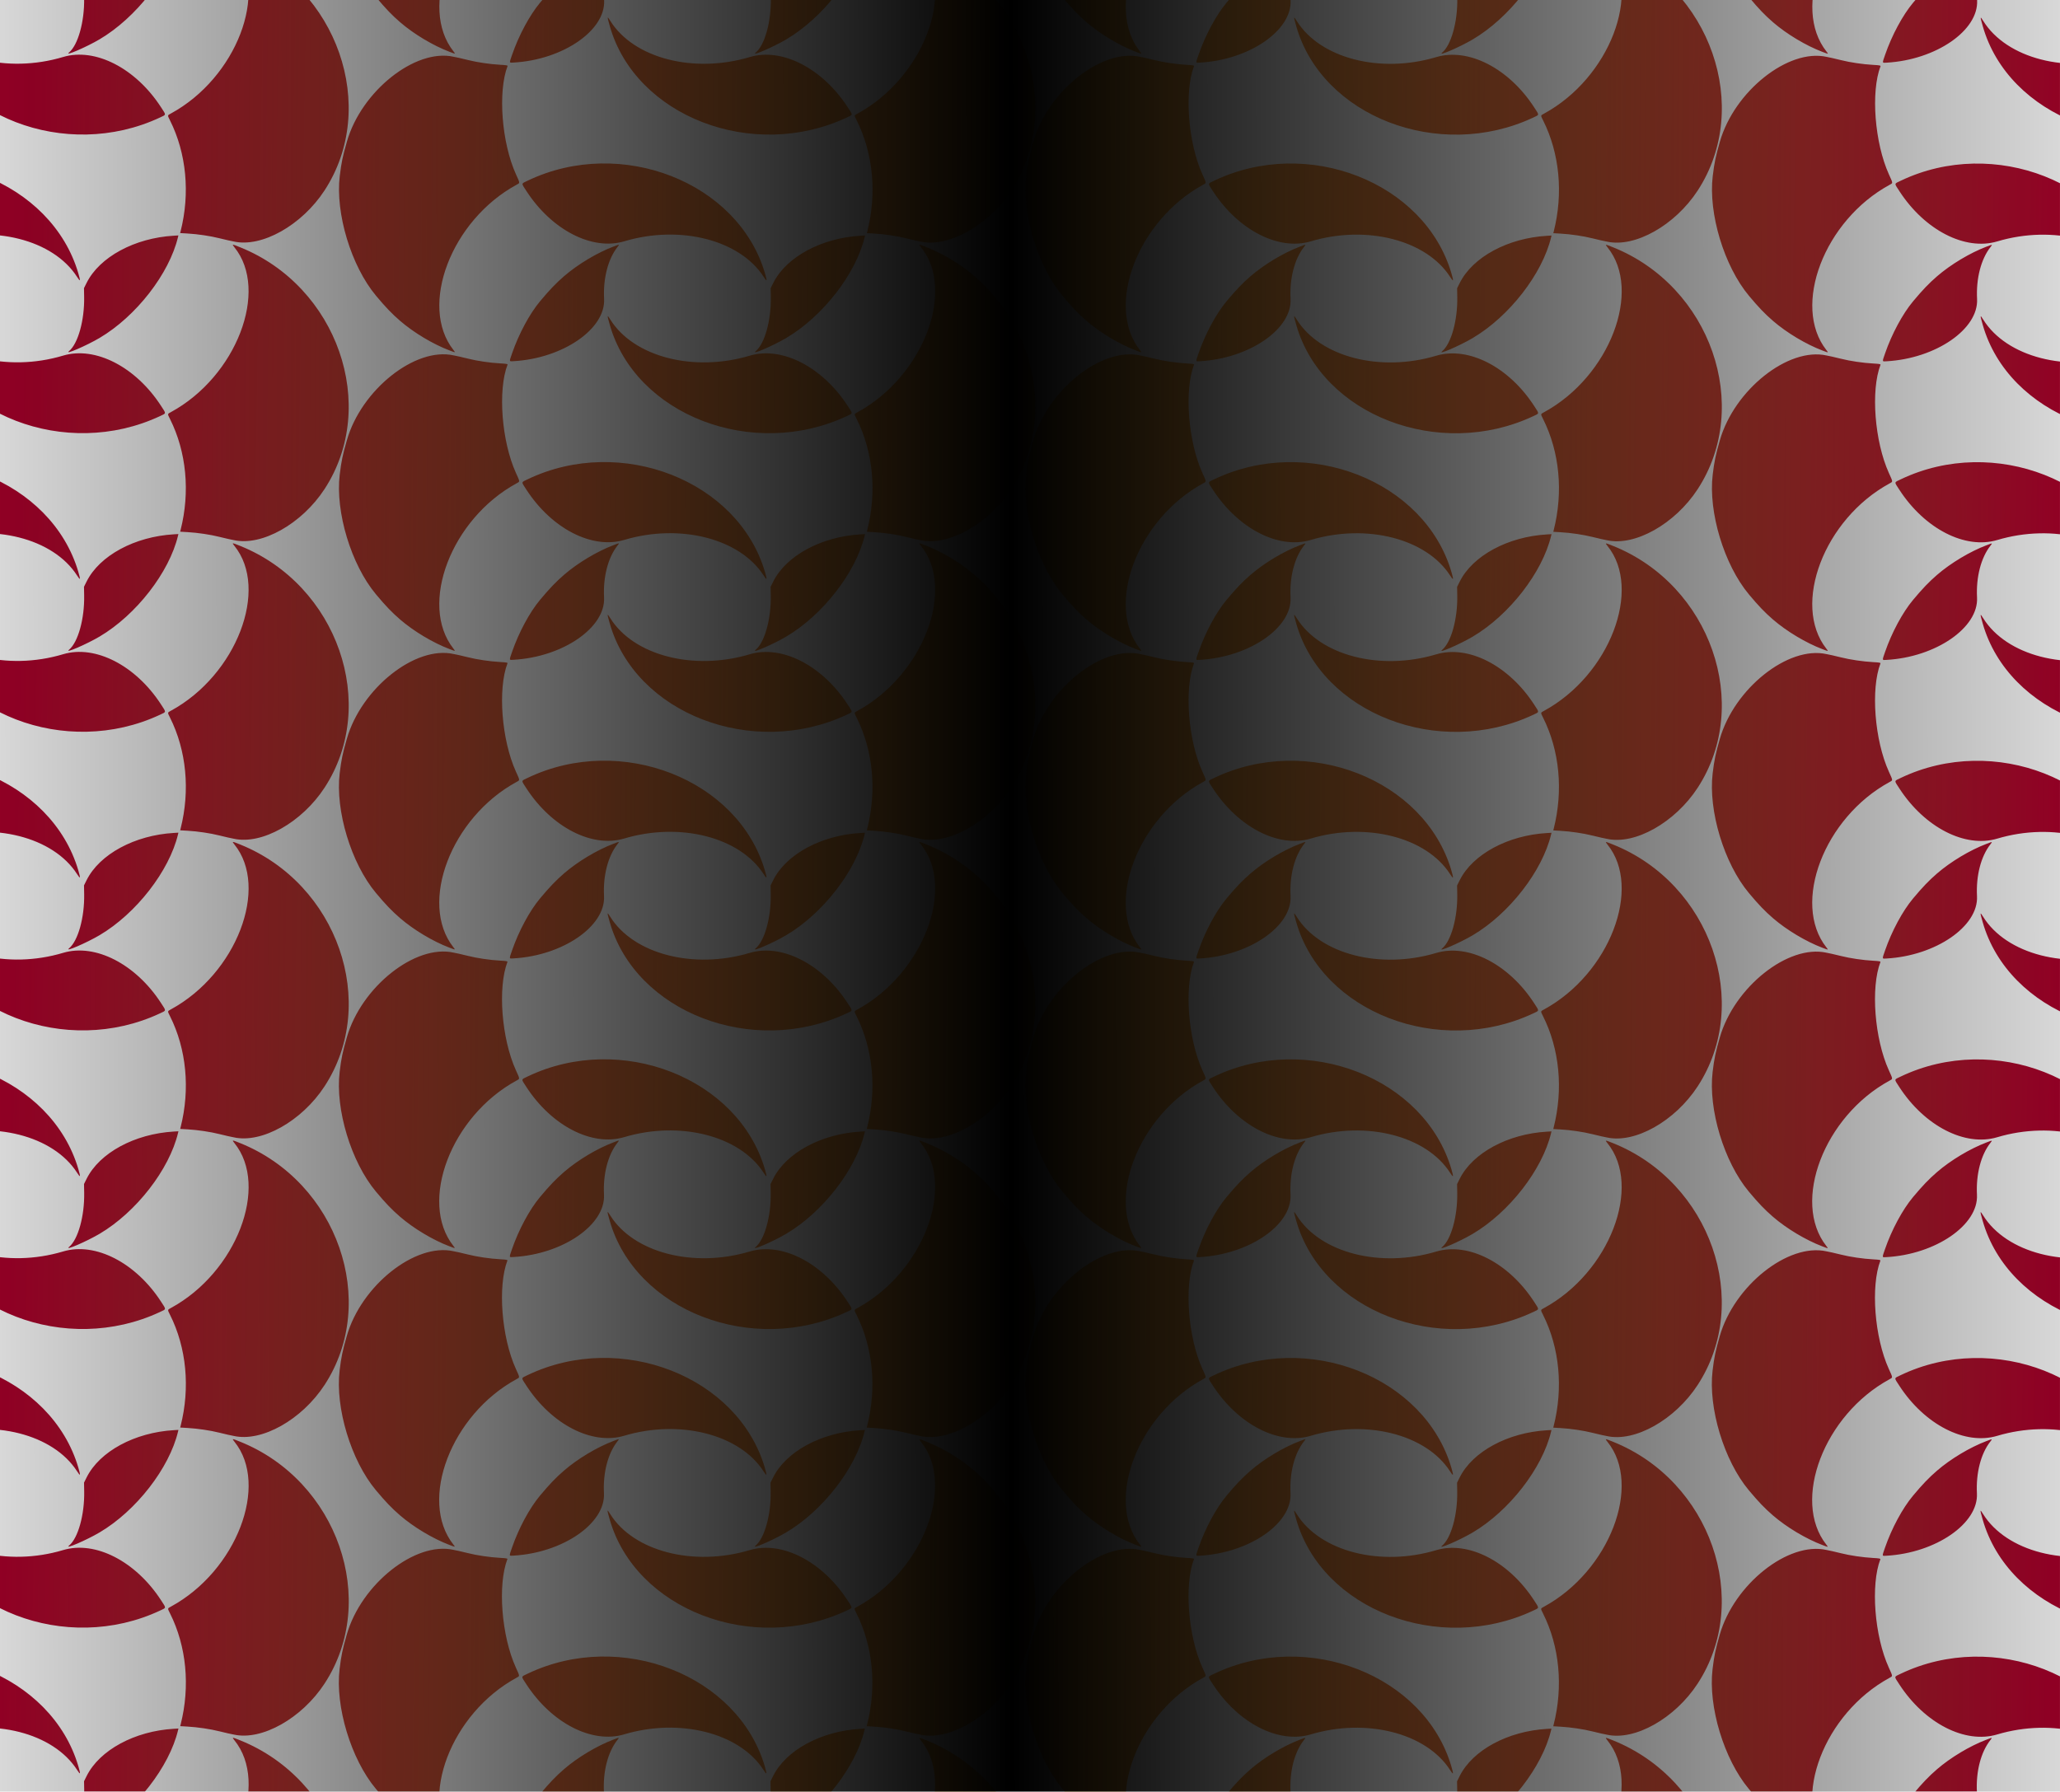 <?xml version="1.0" encoding="UTF-8"?>
<svg width="239.45mm" height="208.28mm" version="1.1" viewBox="0 0 848.44 738" xmlns="http://www.w3.org/2000/svg">
<defs>
<linearGradient id="b" x1="64.424" x2="906.74" y1="484.96" y2="498.54" gradientUnits="userSpaceOnUse">
<stop stop-color="#aa002b" offset="0"/>
<stop stop-color="#ffbe43" offset=".5"/>
<stop stop-color="#aa002b" offset="1"/>
</linearGradient>
<linearGradient id="a" x1="470.97" x2="471.79" y1="-907.52" y2="-57.824" gradientUnits="userSpaceOnUse">
<stop stop-color="#d8d8d8" offset="0"/>
<stop offset=".509"/>
<stop stop-color="#d8d8d8" offset="1"/>
</linearGradient>
<clipPath id="d">
<rect transform="rotate(90)" x="117.9" y="-906.89" width="738" height="848.44" fill="#000080" opacity=".493"/>
</clipPath>
<filter id="c" x="-.25" y="-.25" width="1.5" height="1.5" color-interpolation-filters="sRGB">
<feBlend in2="SourceGraphic" mode="screen" result="result1"/>
<feGaussianBlur result="result6" stdDeviation="7"/>
<feComposite in="result6" in2="result6" operator="xor" result="result7"/>
<feComposite in="result6" in2="result1" operator="atop" result="result92"/>
<feComposite in="result7" in2="result92" operator="xor" result="result4"/>
<feGaussianBlur in="result4" result="result3" stdDeviation="0.7"/>
<feSpecularLighting result="result5" specularConstant="1.5" specularExponent="50" surfaceScale="4">
<fePointLight x="-5000" y="-8000" z="20000"/>
</feSpecularLighting>
<feComposite in="result3" in2="SourceGraphic" k2="1" k3="1" operator="arithmetic" result="result93"/>
<feComposite in="result5" in2="result93" operator="atop" result="result94"/>
<feBlend in2="result94" mode="multiply"/>
</filter>
</defs>
<g transform="translate(-58.454 -117.9)">
<g clip-path="url(#d)">
<rect transform="rotate(90)" x="117.9" y="-906.89" width="738" height="848.44" fill="url(#a)"/>
<path d="m763.8 805.41c0.67-5.527 1.196-8.057 2.947-14.154 5.966-20.777 28.196-38.437 43.947-34.912 0.982 0.22 2.015 0.434 2.295 0.476 0.281 0.042 1.924 0.433 3.652 0.868 3.775 0.95 8.98 1.718 13.259 1.956 2.485 0.138 3.112 0.247 3.008 0.52-4.061 10.584-2.429 31.615 3.462 44.608 1.73 3.817 1.712 3.493 0.247 4.29-26.881 14.63-40.336 49.864-25.996 68.072 0.909 1.154 0.949 1.15-1.657 0.16-6.793-2.582-14.717-7.332-20.325-12.182-3.392-2.933-5.947-5.598-9.905-10.332-10.231-12.233-16.801-33.955-14.934-49.37zm70.98 73.064c2.757-7.989 7.219-16.286 11.534-21.446 3.959-4.733 6.513-7.398 9.905-10.332 5.609-4.851 13.532-9.6 20.325-12.182 2.606-0.99 2.566-0.994 1.657 0.16-3.914 4.97-5.973 12.924-5.535 21.387 0.642 12.404-16.966 24.522-37.3 25.671-1.877 0.106-1.833 0.352-0.587-3.258zm6.534-71.153c38.328-18.273 86.644 0.66 97.623 38.255 0.973 3.331 0.861 3.611-0.561 1.403-9.791-15.205-34.434-21.488-57.382-14.63-13.208 3.947-29.865-4.597-40.307-20.677-2.217-3.414-2.282-2.964 0.627-4.351zm33.901 57.252c9.62 15.403 34.324 21.802 57.465 14.887 13.204-3.946 29.868 4.603 40.307 20.677 2.213 3.408 2.253 2.999-0.418 4.251-38.729 18.147-86.986-0.474-97.559-37.646-1.172-4.122-1.151-4.342 0.206-2.169zm59.904 13.029c3.706-3.075 6.389-12.728 6.212-22.346l-0.066-3.581 1.076-2.157c5.329-10.683 19.798-18.509 35.962-19.45l1.845-0.107-0.159 0.667c-3.611 15.121-17.249 32.665-32.308 41.56-5.365 3.169-14.708 7.196-12.562 5.415zm41.955 25.135c26.961-14.674 40.582-50.11 26.114-67.936-1.088-1.341-1.023-1.34 2.381 0.029 40.067 16.11 57.217 65.283 34.752 99.64-9.353 14.304-25.833 23.57-37.341 20.994-0.982-0.22-2.015-0.434-2.295-0.476-0.281-0.042-1.924-0.433-3.653-0.868-3.714-0.935-8.937-1.711-13.136-1.952l-3.018-0.173 0.172-0.675c3.995-15.713 2.422-32.22-4.361-45.764-1.085-2.167-1.107-2.007 0.385-2.819zm-213.26-220.33c0.67-5.527 1.196-8.057 2.947-14.154 5.966-20.777 28.196-38.437 43.947-34.912 0.982 0.22 2.015 0.434 2.295 0.476 0.281 0.042 1.924 0.433 3.652 0.868 3.775 0.95 8.98 1.718 13.259 1.956 2.485 0.138 3.112 0.247 3.008 0.52-4.061 10.584-2.429 31.615 3.462 44.608 1.73 3.817 1.712 3.493 0.247 4.29-26.881 14.63-40.336 49.864-25.996 68.072 0.909 1.154 0.949 1.15-1.657 0.16-6.793-2.582-14.717-7.332-20.325-12.182-3.392-2.933-5.947-5.598-9.905-10.332-10.231-12.233-16.801-33.955-14.934-49.37zm70.98 73.064c2.757-7.989 7.219-16.286 11.534-21.446 3.959-4.733 6.513-7.398 9.905-10.332 5.609-4.851 13.532-9.6 20.325-12.182 2.606-0.99 2.566-0.994 1.657 0.16-3.914 4.97-5.973 12.924-5.535 21.387 0.642 12.404-16.966 24.522-37.3 25.671-1.877 0.106-1.833 0.352-0.587-3.258zm6.534-71.153c38.328-18.273 86.644 0.66 97.623 38.255 0.973 3.331 0.861 3.611-0.561 1.403-9.791-15.205-34.434-21.488-57.382-14.63-13.208 3.947-29.865-4.597-40.307-20.677-2.217-3.414-2.282-2.964 0.627-4.351zm33.901 57.252c9.62 15.403 34.324 21.802 57.465 14.887 13.204-3.946 29.868 4.603 40.307 20.677 2.213 3.408 2.253 2.999-0.418 4.251-38.729 18.147-86.986-0.474-97.559-37.646-1.172-4.122-1.151-4.342 0.206-2.169zm59.904 13.029c3.706-3.075 6.389-12.728 6.212-22.346l-0.066-3.581 1.076-2.157c5.329-10.683 19.798-18.509 35.962-19.45l1.845-0.107-0.159 0.667c-3.611 15.121-17.249 32.665-32.308 41.56-5.365 3.169-14.708 7.196-12.562 5.415zm41.955 25.135c26.961-14.674 40.582-50.11 26.114-67.936-1.088-1.341-1.023-1.34 2.381 0.029 40.067 16.11 57.217 65.283 34.752 99.64-9.353 14.304-25.833 23.57-37.341 20.994-0.982-0.22-2.015-0.434-2.295-0.476-0.281-0.042-1.924-0.433-3.653-0.868-3.714-0.935-8.937-1.711-13.136-1.952l-3.018-0.173 0.172-0.675c3.995-15.713 2.422-32.22-4.361-45.764-1.085-2.167-1.107-2.007 0.385-2.819zm-213.26-220.33c0.67-5.527 1.196-8.057 2.947-14.154 5.966-20.777 28.196-38.437 43.947-34.912 0.982 0.22 2.015 0.434 2.295 0.476 0.281 0.042 1.924 0.433 3.652 0.868 3.775 0.95 8.98 1.718 13.259 1.956 2.485 0.138 3.112 0.247 3.008 0.52-4.061 10.584-2.429 31.615 3.462 44.608 1.73 3.817 1.712 3.493 0.247 4.29-26.881 14.63-40.336 49.864-25.996 68.072 0.909 1.154 0.949 1.15-1.657 0.16-6.793-2.582-14.717-7.332-20.325-12.182-3.392-2.933-5.947-5.598-9.905-10.332-10.231-12.233-16.801-33.955-14.934-49.37zm70.98 73.064c2.757-7.989 7.219-16.286 11.534-21.446 3.959-4.733 6.513-7.398 9.905-10.332 5.609-4.851 13.532-9.6 20.325-12.182 2.606-0.99 2.566-0.994 1.657 0.16-3.914 4.97-5.973 12.924-5.535 21.387 0.642 12.404-16.966 24.522-37.3 25.671-1.877 0.106-1.833 0.352-0.587-3.258zm6.534-71.153c38.328-18.273 86.644 0.66 97.623 38.255 0.973 3.331 0.861 3.611-0.561 1.403-9.791-15.205-34.434-21.488-57.382-14.63-13.208 3.947-29.865-4.597-40.307-20.677-2.217-3.414-2.282-2.964 0.627-4.351zm33.901 57.252c9.62 15.403 34.324 21.802 57.465 14.887 13.204-3.946 29.868 4.603 40.307 20.677 2.213 3.408 2.253 2.999-0.418 4.251-38.729 18.147-86.986-0.474-97.559-37.646-1.172-4.122-1.151-4.342 0.206-2.169zm59.904 13.029c3.706-3.075 6.389-12.728 6.212-22.346l-0.066-3.581 1.076-2.157c5.329-10.683 19.798-18.509 35.962-19.45l1.845-0.107-0.159 0.667c-3.611 15.121-17.249 32.665-32.308 41.56-5.365 3.169-14.708 7.196-12.562 5.415zm41.955 25.135c26.961-14.674 40.582-50.11 26.114-67.936-1.088-1.341-1.023-1.34 2.381 0.029 40.067 16.11 57.217 65.283 34.752 99.64-9.353 14.304-25.833 23.57-37.341 20.994-0.982-0.22-2.015-0.434-2.295-0.476-0.281-0.042-1.924-0.433-3.653-0.868-3.714-0.935-8.937-1.711-13.136-1.952l-3.018-0.173 0.172-0.675c3.995-15.713 2.422-32.22-4.361-45.764-1.085-2.167-1.107-2.007 0.385-2.819zm-213.26-220.33c0.67-5.527 1.196-8.057 2.947-14.154 5.966-20.777 28.196-38.437 43.947-34.912 0.982 0.22 2.015 0.434 2.295 0.476 0.281 0.042 1.924 0.433 3.652 0.868 3.775 0.95 8.98 1.718 13.259 1.956 2.485 0.138 3.112 0.247 3.008 0.52-4.061 10.584-2.429 31.615 3.462 44.608 1.73 3.817 1.712 3.493 0.247 4.29-26.881 14.63-40.336 49.864-25.996 68.072 0.909 1.154 0.949 1.15-1.657 0.16-6.793-2.582-14.717-7.332-20.325-12.182-3.392-2.933-5.947-5.598-9.905-10.332-10.231-12.233-16.801-33.955-14.934-49.37zm70.98 73.064c2.757-7.989 7.219-16.286 11.534-21.446 3.959-4.733 6.513-7.398 9.905-10.332 5.609-4.851 13.532-9.6 20.325-12.182 2.606-0.99 2.566-0.994 1.657 0.16-3.914 4.97-5.973 12.924-5.535 21.387 0.642 12.404-16.966 24.522-37.3 25.671-1.877 0.106-1.833 0.352-0.587-3.258zm6.534-71.153c38.328-18.273 86.644 0.66 97.623 38.255 0.973 3.331 0.861 3.611-0.561 1.403-9.791-15.205-34.434-21.488-57.382-14.63-13.208 3.947-29.865-4.597-40.307-20.677-2.217-3.414-2.282-2.964 0.627-4.351zm33.901 57.252c9.62 15.403 34.324 21.802 57.465 14.887 13.204-3.946 29.868 4.603 40.307 20.677 2.213 3.408 2.253 2.999-0.418 4.251-38.729 18.147-86.986-0.474-97.559-37.646-1.172-4.122-1.151-4.342 0.206-2.169zm59.904 13.029c3.706-3.075 6.389-12.728 6.212-22.346l-0.066-3.581 1.076-2.157c5.329-10.683 19.798-18.509 35.962-19.45l1.845-0.107-0.159 0.667c-3.611 15.121-17.249 32.665-32.308 41.56-5.365 3.169-14.708 7.196-12.562 5.415zm41.955 25.135c26.961-14.674 40.582-50.11 26.114-67.936-1.088-1.341-1.023-1.34 2.381 0.029 40.067 16.11 57.217 65.283 34.752 99.64-9.353 14.304-25.833 23.57-37.341 20.994-0.982-0.22-2.015-0.434-2.295-0.476-0.281-0.042-1.924-0.433-3.653-0.868-3.714-0.935-8.937-1.711-13.136-1.952l-3.018-0.173 0.172-0.675c3.995-15.713 2.422-32.22-4.361-45.764-1.085-2.167-1.107-2.007 0.385-2.819zm-213.26-220.33c0.67-5.527 1.196-8.057 2.947-14.154 5.966-20.777 28.196-38.437 43.947-34.912 0.982 0.22 2.015 0.434 2.295 0.476 0.281 0.042 1.924 0.433 3.652 0.868 3.775 0.95 8.98 1.718 13.259 1.956 2.485 0.138 3.112 0.247 3.008 0.52-4.061 10.584-2.429 31.615 3.462 44.608 1.73 3.817 1.712 3.493 0.247 4.29-26.881 14.63-40.336 49.864-25.996 68.072 0.909 1.154 0.949 1.15-1.657 0.16-6.793-2.582-14.717-7.332-20.325-12.182-3.392-2.933-5.947-5.598-9.905-10.332-10.231-12.233-16.801-33.955-14.934-49.37zm70.98 73.064c2.757-7.989 7.219-16.286 11.534-21.446 3.959-4.733 6.513-7.398 9.905-10.332 5.609-4.851 13.532-9.6 20.325-12.182 2.606-0.99 2.566-0.994 1.657 0.16-3.914 4.97-5.973 12.924-5.535 21.387 0.642 12.404-16.966 24.522-37.3 25.671-1.877 0.106-1.833 0.352-0.587-3.258zm6.534-71.153c38.328-18.273 86.644 0.66 97.623 38.255 0.973 3.331 0.861 3.611-0.561 1.403-9.791-15.205-34.434-21.488-57.382-14.63-13.208 3.947-29.865-4.597-40.307-20.677-2.217-3.414-2.282-2.964 0.627-4.351zm33.901 57.252c9.62 15.403 34.324 21.802 57.465 14.887 13.204-3.946 29.868 4.603 40.307 20.677 2.213 3.408 2.253 2.999-0.418 4.251-38.729 18.147-86.986-0.474-97.559-37.646-1.172-4.122-1.151-4.342 0.206-2.169zm59.904 13.029c3.706-3.075 6.389-12.728 6.212-22.346l-0.066-3.581 1.076-2.157c5.329-10.683 19.798-18.509 35.962-19.45l1.845-0.107-0.159 0.667c-3.611 15.121-17.249 32.665-32.308 41.56-5.365 3.169-14.708 7.196-12.562 5.415zm41.955 25.135c26.961-14.674 40.582-50.11 26.114-67.936-1.088-1.341-1.023-1.34 2.381 0.029 40.067 16.11 57.217 65.283 34.752 99.64-9.353 14.304-25.833 23.57-37.341 20.994-0.982-0.22-2.015-0.434-2.295-0.476-0.281-0.042-1.924-0.433-3.653-0.868-3.714-0.935-8.937-1.711-13.136-1.952l-3.018-0.173 0.172-0.675c3.995-15.713 2.422-32.22-4.361-45.764-1.085-2.167-1.107-2.007 0.385-2.819zm-213.26-220.33c0.67-5.527 1.196-8.057 2.947-14.154 5.966-20.777 28.196-38.437 43.947-34.912 0.982 0.22 2.015 0.434 2.295 0.476 0.281 0.042 1.924 0.433 3.652 0.868 3.775 0.95 8.98 1.718 13.259 1.956 2.485 0.138 3.112 0.247 3.008 0.52-4.061 10.584-2.429 31.615 3.462 44.608 1.73 3.817 1.712 3.493 0.247 4.29-26.881 14.63-40.336 49.864-25.996 68.072 0.909 1.154 0.949 1.15-1.657 0.16-6.793-2.582-14.717-7.332-20.325-12.182-3.392-2.933-5.947-5.598-9.905-10.332-10.231-12.233-16.801-33.955-14.934-49.37zm70.98 73.064c2.757-7.989 7.219-16.286 11.534-21.446 3.959-4.733 6.513-7.398 9.905-10.332 5.609-4.851 13.532-9.6 20.325-12.182 2.606-0.99 2.566-0.994 1.657 0.16-3.914 4.97-5.973 12.924-5.535 21.387 0.642 12.404-16.966 24.522-37.3 25.671-1.877 0.106-1.833 0.352-0.587-3.258zm6.534-71.153c38.328-18.273 86.644 0.66 97.623 38.255 0.973 3.331 0.861 3.611-0.561 1.403-9.791-15.205-34.434-21.488-57.382-14.63-13.208 3.947-29.865-4.597-40.307-20.677-2.217-3.414-2.282-2.964 0.627-4.351zm33.901 57.252c9.62 15.403 34.324 21.802 57.465 14.887 13.204-3.946 29.868 4.603 40.307 20.677 2.213 3.408 2.253 2.999-0.418 4.251-38.729 18.147-86.986-0.474-97.559-37.646-1.172-4.122-1.151-4.342 0.206-2.169zm59.904 13.029c3.706-3.075 6.389-12.728 6.212-22.346l-0.066-3.581 1.076-2.157c5.329-10.683 19.798-18.509 35.962-19.45l1.845-0.107-0.159 0.667c-3.611 15.121-17.249 32.665-32.308 41.56-5.365 3.169-14.708 7.196-12.562 5.415zm41.955 25.135c26.961-14.674 40.582-50.11 26.114-67.936-1.088-1.341-1.023-1.34 2.381 0.029 40.067 16.11 57.217 65.283 34.752 99.64-9.353 14.304-25.833 23.57-37.341 20.994-0.982-0.22-2.015-0.434-2.295-0.476-0.281-0.042-1.924-0.433-3.653-0.868-3.714-0.935-8.937-1.711-13.136-1.952l-3.018-0.173 0.172-0.675c3.995-15.713 2.422-32.22-4.361-45.764-1.085-2.167-1.107-2.007 0.385-2.819zm-213.26-220.33c0.67-5.527 1.196-8.057 2.947-14.154 5.966-20.777 28.196-38.437 43.947-34.912 0.982 0.22 2.015 0.434 2.295 0.476s1.924 0.433 3.652 0.868c3.775 0.95 8.98 1.718 13.259 1.956 2.485 0.138 3.112 0.247 3.008 0.52-4.061 10.584-2.429 31.615 3.462 44.608 1.73 3.817 1.712 3.493 0.247 4.29-26.881 14.63-40.336 49.864-25.996 68.072 0.909 1.154 0.949 1.15-1.657 0.16-6.793-2.582-14.717-7.332-20.325-12.182-3.392-2.933-5.947-5.598-9.905-10.332-10.231-12.233-16.801-33.955-14.934-49.37zm70.98 73.064c2.757-7.989 7.219-16.286 11.534-21.446 3.959-4.733 6.513-7.398 9.905-10.332 5.609-4.851 13.532-9.6 20.325-12.182 2.606-0.99 2.566-0.994 1.657 0.16-3.914 4.97-5.973 12.924-5.535 21.387 0.642 12.404-16.966 24.522-37.3 25.671-1.877 0.106-1.833 0.352-0.587-3.258zm6.534-71.153c38.328-18.273 86.644 0.66 97.623 38.255 0.973 3.331 0.861 3.611-0.561 1.403-9.791-15.205-34.434-21.488-57.382-14.63-13.208 3.947-29.865-4.597-40.307-20.677-2.217-3.414-2.282-2.964 0.627-4.351zm33.901 57.252c9.62 15.403 34.324 21.802 57.465 14.887 13.204-3.946 29.868 4.603 40.307 20.677 2.213 3.408 2.253 2.999-0.418 4.251-38.729 18.147-86.986-0.474-97.559-37.646-1.172-4.122-1.151-4.342 0.206-2.169zm59.904 13.029c3.706-3.075 6.389-12.728 6.212-22.346l-0.066-3.581 1.076-2.157c5.329-10.683 19.798-18.509 35.962-19.45l1.845-0.107-0.159 0.667c-3.611 15.121-17.249 32.665-32.308 41.56-5.365 3.169-14.708 7.196-12.562 5.415zm41.955 25.135c26.961-14.674 40.582-50.11 26.114-67.936-1.088-1.341-1.023-1.34 2.381 0.029 40.067 16.11 57.217 65.283 34.752 99.64-9.353 14.304-25.833 23.57-37.341 20.994-0.982-0.22-2.015-0.434-2.295-0.476-0.281-0.042-1.924-0.433-3.653-0.868-3.714-0.935-8.937-1.711-13.136-1.952l-3.018-0.173 0.172-0.675c3.995-15.713 2.422-32.22-4.361-45.764-1.085-2.167-1.107-2.007 0.385-2.819zm-496.07 640.67c0.67-5.527 1.196-8.057 2.947-14.154 5.966-20.777 28.196-38.437 43.947-34.912 0.982 0.22 2.015 0.434 2.295 0.476 0.281 0.042 1.924 0.433 3.652 0.868 3.775 0.95 8.98 1.718 13.259 1.956 2.485 0.138 3.112 0.247 3.008 0.52-4.061 10.584-2.429 31.615 3.462 44.608 1.73 3.817 1.712 3.493 0.247 4.29-26.881 14.63-40.336 49.864-25.996 68.072 0.909 1.154 0.949 1.15-1.657 0.16-6.793-2.582-14.717-7.332-20.325-12.182-3.392-2.933-5.947-5.598-9.905-10.332-10.231-12.233-16.801-33.955-14.934-49.37zm70.98 73.064c2.757-7.989 7.219-16.286 11.534-21.446 3.959-4.733 6.513-7.398 9.905-10.332 5.609-4.851 13.532-9.6 20.325-12.182 2.606-0.99 2.566-0.994 1.657 0.16-3.914 4.97-5.973 12.924-5.535 21.387 0.642 12.404-16.966 24.522-37.3 25.671-1.877 0.106-1.833 0.352-0.587-3.258zm6.534-71.153c38.328-18.273 86.644 0.66 97.623 38.255 0.973 3.331 0.861 3.611-0.561 1.403-9.791-15.205-34.434-21.488-57.382-14.63-13.208 3.947-29.865-4.597-40.307-20.677-2.217-3.414-2.282-2.964 0.627-4.351zm33.901 57.252c9.62 15.403 34.324 21.802 57.465 14.887 13.204-3.946 29.868 4.603 40.307 20.677 2.213 3.408 2.253 2.999-0.418 4.251-38.729 18.147-86.986-0.474-97.559-37.646-1.172-4.122-1.151-4.342 0.206-2.169zm59.904 13.029c3.706-3.075 6.389-12.728 6.212-22.346l-0.066-3.581 1.076-2.157c5.329-10.683 19.798-18.509 35.962-19.45l1.845-0.107-0.159 0.667c-3.611 15.121-17.249 32.665-32.308 41.56-5.365 3.169-14.708 7.196-12.562 5.415zm41.955 25.135c26.961-14.674 40.582-50.11 26.114-67.936-1.088-1.341-1.023-1.34 2.381 0.029 40.067 16.11 57.217 65.283 34.752 99.64-9.353 14.304-25.833 23.57-37.341 20.994-0.982-0.22-2.015-0.434-2.295-0.476-0.281-0.042-1.924-0.433-3.653-0.868-3.714-0.935-8.937-1.711-13.136-1.952l-3.018-0.173 0.172-0.675c3.995-15.713 2.422-32.22-4.361-45.764-1.085-2.167-1.107-2.007 0.385-2.819zm-213.27-220.33c0.67-5.527 1.196-8.057 2.947-14.154 5.966-20.777 28.196-38.437 43.947-34.912 0.982 0.22 2.015 0.434 2.295 0.476 0.281 0.042 1.924 0.433 3.652 0.868 3.775 0.95 8.98 1.718 13.259 1.956 2.485 0.138 3.112 0.247 3.008 0.52-4.061 10.584-2.429 31.615 3.462 44.608 1.73 3.817 1.712 3.493 0.247 4.29-26.881 14.63-40.336 49.864-25.996 68.072 0.909 1.154 0.949 1.15-1.657 0.16-6.793-2.582-14.717-7.332-20.325-12.182-3.392-2.933-5.947-5.598-9.905-10.332-10.231-12.233-16.801-33.955-14.934-49.37zm70.98 73.064c2.757-7.989 7.219-16.286 11.534-21.446 3.959-4.733 6.513-7.398 9.905-10.332 5.609-4.851 13.532-9.6 20.325-12.182 2.606-0.99 2.566-0.994 1.657 0.16-3.914 4.97-5.973 12.924-5.535 21.387 0.642 12.404-16.966 24.522-37.3 25.671-1.877 0.106-1.833 0.352-0.587-3.258zm6.534-71.153c38.328-18.273 86.644 0.66 97.623 38.255 0.973 3.331 0.861 3.611-0.561 1.403-9.791-15.205-34.434-21.488-57.382-14.63-13.208 3.947-29.865-4.597-40.307-20.677-2.217-3.414-2.282-2.964 0.627-4.351zm33.901 57.252c9.62 15.403 34.324 21.802 57.465 14.887 13.204-3.946 29.868 4.603 40.307 20.677 2.213 3.408 2.253 2.999-0.418 4.251-38.729 18.147-86.986-0.474-97.559-37.646-1.172-4.122-1.151-4.342 0.206-2.169zm59.904 13.029c3.706-3.075 6.389-12.728 6.212-22.346l-0.066-3.581 1.076-2.157c5.329-10.683 19.798-18.509 35.962-19.45l1.845-0.107-0.159 0.667c-3.611 15.121-17.249 32.665-32.308 41.56-5.365 3.169-14.708 7.196-12.562 5.415zm41.955 25.135c26.961-14.674 40.582-50.11 26.114-67.936-1.088-1.341-1.023-1.34 2.381 0.029 40.067 16.11 57.217 65.283 34.752 99.64-9.353 14.304-25.833 23.57-37.341 20.994-0.982-0.22-2.015-0.434-2.295-0.476-0.281-0.042-1.924-0.433-3.653-0.868-3.714-0.935-8.937-1.711-13.136-1.952l-3.018-0.173 0.172-0.675c3.995-15.713 2.422-32.22-4.361-45.764-1.085-2.167-1.107-2.007 0.385-2.819zm-213.27-220.33c0.67-5.527 1.196-8.057 2.947-14.154 5.966-20.777 28.196-38.437 43.947-34.912 0.982 0.22 2.015 0.434 2.295 0.476 0.281 0.042 1.924 0.433 3.652 0.868 3.775 0.95 8.98 1.718 13.259 1.956 2.485 0.138 3.112 0.247 3.008 0.52-4.061 10.584-2.429 31.615 3.462 44.608 1.73 3.817 1.712 3.493 0.247 4.29-26.881 14.63-40.336 49.864-25.996 68.072 0.909 1.154 0.949 1.15-1.657 0.16-6.793-2.582-14.717-7.332-20.325-12.182-3.392-2.933-5.947-5.598-9.905-10.332-10.231-12.233-16.801-33.955-14.934-49.37zm70.98 73.064c2.757-7.989 7.219-16.286 11.534-21.446 3.959-4.733 6.513-7.398 9.905-10.332 5.609-4.851 13.532-9.6 20.325-12.182 2.606-0.99 2.566-0.994 1.657 0.16-3.914 4.97-5.973 12.924-5.535 21.387 0.642 12.404-16.966 24.522-37.3 25.671-1.877 0.106-1.833 0.352-0.587-3.258zm6.534-71.153c38.328-18.273 86.644 0.66 97.623 38.255 0.973 3.331 0.861 3.611-0.561 1.403-9.791-15.205-34.434-21.488-57.382-14.63-13.208 3.947-29.865-4.597-40.307-20.677-2.217-3.414-2.282-2.964 0.627-4.351zm33.901 57.252c9.62 15.403 34.324 21.802 57.465 14.887 13.204-3.946 29.868 4.603 40.307 20.677 2.213 3.408 2.253 2.999-0.418 4.251-38.729 18.147-86.986-0.474-97.559-37.646-1.172-4.122-1.151-4.342 0.206-2.169zm59.904 13.029c3.706-3.075 6.389-12.728 6.212-22.346l-0.066-3.581 1.076-2.157c5.329-10.683 19.798-18.509 35.962-19.45l1.845-0.107-0.159 0.667c-3.611 15.121-17.249 32.665-32.308 41.56-5.365 3.169-14.708 7.196-12.562 5.415zm41.955 25.135c26.961-14.674 40.582-50.11 26.114-67.936-1.088-1.341-1.023-1.34 2.381 0.029 40.067 16.11 57.217 65.283 34.752 99.64-9.353 14.304-25.833 23.57-37.341 20.994-0.982-0.22-2.015-0.434-2.295-0.476-0.281-0.042-1.924-0.433-3.653-0.868-3.714-0.935-8.937-1.711-13.136-1.952l-3.018-0.173 0.172-0.675c3.995-15.713 2.422-32.22-4.361-45.764-1.085-2.167-1.107-2.007 0.385-2.819zm-213.27-220.33c0.67-5.527 1.196-8.057 2.947-14.154 5.966-20.777 28.196-38.437 43.947-34.912 0.982 0.22 2.015 0.434 2.295 0.476 0.281 0.042 1.924 0.433 3.652 0.868 3.775 0.95 8.98 1.718 13.259 1.956 2.485 0.138 3.112 0.247 3.008 0.52-4.061 10.584-2.429 31.615 3.462 44.608 1.73 3.817 1.712 3.493 0.247 4.29-26.881 14.63-40.336 49.864-25.996 68.072 0.909 1.154 0.949 1.15-1.657 0.16-6.793-2.582-14.717-7.332-20.325-12.182-3.392-2.933-5.947-5.598-9.905-10.332-10.231-12.233-16.801-33.955-14.934-49.37zm70.98 73.064c2.757-7.989 7.219-16.286 11.534-21.446 3.959-4.733 6.513-7.398 9.905-10.332 5.609-4.851 13.532-9.6 20.325-12.182 2.606-0.99 2.566-0.994 1.657 0.16-3.914 4.97-5.973 12.924-5.535 21.387 0.642 12.404-16.966 24.522-37.3 25.671-1.877 0.106-1.833 0.352-0.587-3.258zm6.534-71.153c38.328-18.273 86.644 0.66 97.623 38.255 0.973 3.331 0.861 3.611-0.561 1.403-9.791-15.205-34.434-21.488-57.382-14.63-13.208 3.947-29.865-4.597-40.307-20.677-2.217-3.414-2.282-2.964 0.627-4.351zm33.901 57.252c9.62 15.403 34.324 21.802 57.465 14.887 13.204-3.946 29.868 4.603 40.307 20.677 2.213 3.408 2.253 2.999-0.418 4.251-38.729 18.147-86.986-0.474-97.559-37.646-1.172-4.122-1.151-4.342 0.206-2.169zm59.904 13.029c3.706-3.075 6.389-12.728 6.212-22.346l-0.066-3.581 1.076-2.157c5.329-10.683 19.798-18.509 35.962-19.45l1.845-0.107-0.159 0.667c-3.611 15.121-17.249 32.665-32.308 41.56-5.365 3.169-14.708 7.196-12.562 5.415zm41.955 25.135c26.961-14.674 40.582-50.11 26.114-67.936-1.088-1.341-1.023-1.34 2.381 0.029 40.067 16.11 57.217 65.283 34.752 99.64-9.353 14.304-25.833 23.57-37.341 20.994-0.982-0.22-2.015-0.434-2.295-0.476-0.281-0.042-1.924-0.433-3.653-0.868-3.714-0.935-8.937-1.711-13.136-1.952l-3.018-0.173 0.172-0.675c3.995-15.713 2.422-32.22-4.361-45.764-1.085-2.167-1.107-2.007 0.385-2.819zm-213.27-220.33c0.67-5.527 1.196-8.057 2.947-14.154 5.966-20.777 28.196-38.437 43.947-34.912 0.982 0.22 2.015 0.434 2.295 0.476 0.281 0.042 1.924 0.433 3.652 0.868 3.775 0.95 8.98 1.718 13.259 1.956 2.485 0.138 3.112 0.247 3.008 0.52-4.061 10.584-2.429 31.615 3.462 44.608 1.73 3.817 1.712 3.493 0.247 4.29-26.881 14.63-40.336 49.864-25.996 68.072 0.909 1.154 0.949 1.15-1.657 0.16-6.793-2.582-14.717-7.332-20.325-12.182-3.392-2.933-5.947-5.598-9.905-10.332-10.231-12.233-16.801-33.955-14.934-49.37zm70.98 73.064c2.757-7.989 7.219-16.286 11.534-21.446 3.959-4.733 6.513-7.398 9.905-10.332 5.609-4.851 13.532-9.6 20.325-12.182 2.606-0.99 2.566-0.994 1.657 0.16-3.914 4.97-5.973 12.924-5.535 21.387 0.642 12.404-16.966 24.522-37.3 25.671-1.877 0.106-1.833 0.352-0.587-3.258zm6.534-71.153c38.328-18.273 86.644 0.66 97.623 38.255 0.973 3.331 0.861 3.611-0.561 1.403-9.791-15.205-34.434-21.488-57.382-14.63-13.208 3.947-29.865-4.597-40.307-20.677-2.217-3.414-2.282-2.964 0.627-4.351zm33.901 57.252c9.62 15.403 34.324 21.802 57.465 14.887 13.204-3.946 29.868 4.603 40.307 20.677 2.213 3.408 2.253 2.999-0.418 4.251-38.729 18.147-86.986-0.474-97.559-37.646-1.172-4.122-1.151-4.342 0.206-2.169zm59.904 13.029c3.706-3.075 6.389-12.728 6.212-22.346l-0.066-3.581 1.076-2.157c5.329-10.683 19.798-18.509 35.962-19.45l1.845-0.107-0.159 0.667c-3.611 15.121-17.249 32.665-32.308 41.56-5.365 3.169-14.708 7.196-12.562 5.415zm41.955 25.135c26.961-14.674 40.582-50.11 26.114-67.936-1.088-1.341-1.023-1.34 2.381 0.029 40.067 16.11 57.217 65.283 34.752 99.64-9.353 14.304-25.833 23.57-37.341 20.994-0.982-0.22-2.015-0.434-2.295-0.476-0.281-0.042-1.924-0.433-3.653-0.868-3.714-0.935-8.937-1.711-13.136-1.952l-3.018-0.173 0.172-0.675c3.995-15.713 2.422-32.22-4.361-45.764-1.085-2.167-1.107-2.007 0.385-2.819zm-213.27-220.33c0.67-5.527 1.196-8.057 2.947-14.154 5.966-20.777 28.196-38.437 43.947-34.912 0.982 0.22 2.015 0.434 2.295 0.476 0.281 0.042 1.924 0.433 3.652 0.868 3.775 0.95 8.98 1.718 13.259 1.956 2.485 0.138 3.112 0.247 3.008 0.52-4.061 10.584-2.429 31.615 3.462 44.608 1.73 3.817 1.712 3.493 0.247 4.29-26.881 14.63-40.336 49.864-25.996 68.072 0.909 1.154 0.949 1.15-1.657 0.16-6.793-2.582-14.717-7.332-20.325-12.182-3.392-2.933-5.947-5.598-9.905-10.332-10.231-12.233-16.801-33.955-14.934-49.37zm70.98 73.064c2.757-7.989 7.219-16.286 11.534-21.446 3.959-4.733 6.513-7.398 9.905-10.332 5.609-4.851 13.532-9.6 20.325-12.182 2.606-0.99 2.566-0.994 1.657 0.16-3.914 4.97-5.973 12.924-5.535 21.387 0.642 12.404-16.966 24.522-37.3 25.671-1.877 0.106-1.833 0.352-0.587-3.258zm6.534-71.153c38.328-18.273 86.644 0.66 97.623 38.255 0.973 3.331 0.861 3.611-0.561 1.403-9.791-15.205-34.434-21.488-57.382-14.63-13.208 3.947-29.865-4.597-40.307-20.677-2.217-3.414-2.282-2.964 0.627-4.351zm33.901 57.252c9.62 15.403 34.324 21.802 57.465 14.887 13.204-3.946 29.868 4.603 40.307 20.677 2.213 3.408 2.253 2.999-0.418 4.251-38.729 18.147-86.986-0.474-97.559-37.646-1.172-4.122-1.151-4.342 0.206-2.169zm59.904 13.029c3.706-3.075 6.389-12.728 6.212-22.346l-0.066-3.581 1.076-2.157c5.329-10.683 19.798-18.509 35.962-19.45l1.845-0.107-0.159 0.667c-3.611 15.121-17.249 32.665-32.308 41.56-5.365 3.169-14.708 7.196-12.562 5.415zm41.955 25.135c26.961-14.674 40.582-50.11 26.114-67.936-1.088-1.341-1.023-1.34 2.381 0.029 40.067 16.11 57.217 65.283 34.752 99.64-9.353 14.304-25.833 23.57-37.341 20.994-0.982-0.22-2.015-0.434-2.295-0.476-0.281-0.042-1.924-0.433-3.653-0.868-3.714-0.935-8.937-1.711-13.136-1.952l-3.018-0.173 0.172-0.675c3.995-15.713 2.422-32.22-4.361-45.764-1.085-2.167-1.107-2.007 0.385-2.819zm-213.27-220.33c0.67-5.527 1.196-8.057 2.947-14.154 5.966-20.777 28.196-38.437 43.947-34.912 0.982 0.22 2.015 0.434 2.295 0.476s1.924 0.433 3.652 0.868c3.775 0.95 8.98 1.718 13.259 1.956 2.485 0.138 3.112 0.247 3.008 0.52-4.061 10.584-2.429 31.615 3.462 44.608 1.73 3.817 1.712 3.493 0.247 4.29-26.881 14.63-40.336 49.864-25.996 68.072 0.909 1.154 0.949 1.15-1.657 0.16-6.793-2.582-14.717-7.332-20.325-12.182-3.392-2.933-5.947-5.598-9.905-10.332-10.231-12.233-16.801-33.955-14.934-49.37zm70.98 73.064c2.757-7.989 7.219-16.286 11.534-21.446 3.959-4.733 6.513-7.398 9.905-10.332 5.609-4.851 13.532-9.6 20.325-12.182 2.606-0.99 2.566-0.994 1.657 0.16-3.914 4.97-5.973 12.924-5.535 21.387 0.642 12.404-16.966 24.522-37.3 25.671-1.877 0.106-1.833 0.352-0.587-3.258zm6.534-71.153c38.328-18.273 86.644 0.66 97.623 38.255 0.973 3.331 0.861 3.611-0.561 1.403-9.791-15.205-34.434-21.488-57.382-14.63-13.208 3.947-29.865-4.597-40.307-20.677-2.217-3.414-2.282-2.964 0.627-4.351zm33.901 57.252c9.62 15.403 34.324 21.802 57.465 14.887 13.204-3.946 29.868 4.603 40.307 20.677 2.213 3.408 2.253 2.999-0.418 4.251-38.729 18.147-86.986-0.474-97.559-37.646-1.172-4.122-1.151-4.342 0.206-2.169zm59.904 13.029c3.706-3.075 6.389-12.728 6.212-22.346l-0.066-3.581 1.076-2.157c5.329-10.683 19.798-18.509 35.962-19.45l1.845-0.107-0.159 0.667c-3.611 15.121-17.249 32.665-32.308 41.56-5.365 3.169-14.708 7.196-12.562 5.415zm41.955 25.135c26.961-14.674 40.582-50.11 26.114-67.936-1.088-1.341-1.023-1.34 2.381 0.029 40.067 16.11 57.217 65.283 34.752 99.64-9.353 14.304-25.833 23.57-37.341 20.994-0.982-0.22-2.015-0.434-2.295-0.476-0.281-0.042-1.924-0.433-3.653-0.868-3.714-0.935-8.937-1.711-13.136-1.952l-3.018-0.173 0.172-0.675c3.995-15.713 2.422-32.22-4.361-45.764-1.085-2.167-1.107-2.007 0.385-2.819zm-496.08 640.67c0.67-5.527 1.196-8.057 2.947-14.154 5.966-20.777 28.196-38.437 43.947-34.912 0.982 0.22 2.015 0.434 2.295 0.476 0.281 0.042 1.924 0.433 3.652 0.868 3.775 0.95 8.98 1.718 13.259 1.956 2.485 0.138 3.112 0.247 3.008 0.52-4.061 10.584-2.429 31.615 3.462 44.608 1.73 3.817 1.712 3.493 0.247 4.29-26.881 14.63-40.336 49.864-25.996 68.072 0.909 1.154 0.949 1.15-1.657 0.16-6.793-2.582-14.717-7.332-20.325-12.182-3.392-2.933-5.947-5.598-9.905-10.332-10.231-12.233-16.801-33.955-14.934-49.37zm70.98 73.064c2.757-7.989 7.219-16.286 11.534-21.446 3.959-4.733 6.513-7.398 9.905-10.332 5.609-4.851 13.532-9.6 20.325-12.182 2.606-0.99 2.566-0.994 1.657 0.16-3.914 4.97-5.973 12.924-5.535 21.387 0.642 12.404-16.966 24.522-37.3 25.671-1.877 0.106-1.833 0.352-0.587-3.258zm6.534-71.153c38.328-18.273 86.644 0.66 97.623 38.255 0.973 3.331 0.861 3.611-0.561 1.403-9.791-15.205-34.434-21.488-57.382-14.63-13.208 3.947-29.865-4.597-40.307-20.677-2.217-3.414-2.282-2.964 0.627-4.351zm33.901 57.252c9.62 15.403 34.324 21.802 57.465 14.887 13.204-3.946 29.868 4.603 40.307 20.677 2.213 3.408 2.253 2.999-0.418 4.251-38.729 18.147-86.986-0.474-97.559-37.646-1.172-4.122-1.151-4.342 0.206-2.169zm59.904 13.029c3.706-3.075 6.389-12.728 6.212-22.346l-0.066-3.581 1.076-2.157c5.329-10.683 19.798-18.509 35.962-19.45l1.845-0.107-0.159 0.667c-3.611 15.121-17.249 32.665-32.308 41.56-5.365 3.169-14.708 7.196-12.562 5.415zm41.955 25.135c26.961-14.674 40.582-50.11 26.114-67.936-1.088-1.341-1.023-1.34 2.381 0.029 40.067 16.11 57.217 65.283 34.752 99.64-9.353 14.304-25.833 23.57-37.341 20.994-0.982-0.22-2.015-0.434-2.295-0.476-0.281-0.042-1.924-0.433-3.653-0.868-3.714-0.935-8.937-1.711-13.136-1.952l-3.018-0.173 0.172-0.675c3.995-15.713 2.422-32.22-4.361-45.764-1.085-2.167-1.107-2.007 0.385-2.819zm-213.26-220.33c0.67-5.527 1.196-8.057 2.947-14.154 5.966-20.777 28.196-38.437 43.947-34.912 0.982 0.22 2.015 0.434 2.295 0.476 0.281 0.042 1.924 0.433 3.652 0.868 3.775 0.95 8.98 1.718 13.259 1.956 2.485 0.138 3.112 0.247 3.008 0.52-4.061 10.584-2.429 31.615 3.462 44.608 1.73 3.817 1.712 3.493 0.247 4.29-26.881 14.63-40.336 49.864-25.996 68.072 0.909 1.154 0.949 1.15-1.657 0.16-6.793-2.582-14.717-7.332-20.325-12.182-3.392-2.933-5.947-5.598-9.905-10.332-10.231-12.233-16.801-33.955-14.934-49.37zm70.98 73.064c2.757-7.989 7.219-16.286 11.534-21.446 3.959-4.733 6.513-7.398 9.905-10.332 5.609-4.851 13.532-9.6 20.325-12.182 2.606-0.99 2.566-0.994 1.657 0.16-3.914 4.97-5.973 12.924-5.535 21.387 0.642 12.404-16.966 24.522-37.3 25.671-1.877 0.106-1.833 0.352-0.587-3.258zm6.534-71.153c38.328-18.273 86.644 0.66 97.623 38.255 0.973 3.331 0.861 3.611-0.561 1.403-9.791-15.205-34.434-21.488-57.382-14.63-13.208 3.947-29.865-4.597-40.307-20.677-2.217-3.414-2.282-2.964 0.627-4.351zm33.901 57.252c9.62 15.403 34.324 21.802 57.465 14.887 13.204-3.946 29.868 4.603 40.307 20.677 2.213 3.408 2.253 2.999-0.418 4.251-38.729 18.147-86.986-0.474-97.559-37.646-1.172-4.122-1.151-4.342 0.206-2.169zm59.904 13.029c3.706-3.075 6.389-12.728 6.212-22.346l-0.066-3.581 1.076-2.157c5.329-10.683 19.798-18.509 35.962-19.45l1.845-0.107-0.159 0.667c-3.611 15.121-17.249 32.665-32.308 41.56-5.365 3.169-14.708 7.196-12.562 5.415zm41.955 25.135c26.961-14.674 40.582-50.11 26.114-67.936-1.088-1.341-1.023-1.34 2.381 0.029 40.067 16.11 57.217 65.283 34.752 99.64-9.353 14.304-25.833 23.57-37.341 20.994-0.982-0.22-2.015-0.434-2.295-0.476-0.281-0.042-1.924-0.433-3.653-0.868-3.714-0.935-8.937-1.711-13.136-1.952l-3.018-0.173 0.172-0.675c3.995-15.713 2.422-32.22-4.361-45.764-1.085-2.167-1.107-2.007 0.385-2.819zm-213.26-220.33c0.67-5.527 1.196-8.057 2.947-14.154 5.966-20.777 28.196-38.437 43.947-34.912 0.982 0.22 2.015 0.434 2.295 0.476 0.281 0.042 1.924 0.433 3.652 0.868 3.775 0.95 8.98 1.718 13.259 1.956 2.485 0.138 3.112 0.247 3.008 0.52-4.061 10.584-2.429 31.615 3.462 44.608 1.73 3.817 1.712 3.493 0.247 4.29-26.881 14.63-40.336 49.864-25.996 68.072 0.909 1.154 0.949 1.15-1.657 0.16-6.793-2.582-14.717-7.332-20.325-12.182-3.392-2.933-5.947-5.598-9.905-10.332-10.231-12.233-16.801-33.955-14.934-49.37zm70.98 73.064c2.757-7.989 7.219-16.286 11.534-21.446 3.959-4.733 6.513-7.398 9.905-10.332 5.609-4.851 13.532-9.6 20.325-12.182 2.606-0.99 2.566-0.994 1.657 0.16-3.914 4.97-5.973 12.924-5.535 21.387 0.642 12.404-16.966 24.522-37.3 25.671-1.877 0.106-1.833 0.352-0.587-3.258zm6.534-71.153c38.328-18.273 86.644 0.66 97.623 38.255 0.973 3.331 0.861 3.611-0.561 1.403-9.791-15.205-34.434-21.488-57.382-14.63-13.208 3.947-29.865-4.597-40.307-20.677-2.217-3.414-2.282-2.964 0.627-4.351zm33.901 57.252c9.62 15.403 34.324 21.802 57.465 14.887 13.204-3.946 29.868 4.603 40.307 20.677 2.213 3.408 2.253 2.999-0.418 4.251-38.729 18.147-86.986-0.474-97.559-37.646-1.172-4.122-1.151-4.342 0.206-2.169zm59.904 13.029c3.706-3.075 6.389-12.728 6.212-22.346l-0.066-3.581 1.076-2.157c5.329-10.683 19.798-18.509 35.962-19.45l1.845-0.107-0.159 0.667c-3.611 15.121-17.249 32.665-32.308 41.56-5.365 3.169-14.708 7.196-12.562 5.415zm41.955 25.135c26.961-14.674 40.582-50.11 26.114-67.936-1.088-1.341-1.023-1.34 2.381 0.029 40.067 16.11 57.217 65.283 34.752 99.64-9.353 14.304-25.833 23.57-37.341 20.994-0.982-0.22-2.015-0.434-2.295-0.476-0.281-0.042-1.924-0.433-3.653-0.868-3.714-0.935-8.937-1.711-13.136-1.952l-3.018-0.173 0.172-0.675c3.995-15.713 2.422-32.22-4.361-45.764-1.085-2.167-1.107-2.007 0.385-2.819zm-213.26-220.33c0.67-5.527 1.196-8.057 2.947-14.154 5.966-20.777 28.196-38.437 43.947-34.912 0.982 0.22 2.015 0.434 2.295 0.476 0.281 0.042 1.924 0.433 3.652 0.868 3.775 0.95 8.98 1.718 13.259 1.956 2.485 0.138 3.112 0.247 3.008 0.52-4.061 10.584-2.429 31.615 3.462 44.608 1.73 3.817 1.712 3.493 0.247 4.29-26.881 14.63-40.336 49.864-25.996 68.072 0.909 1.154 0.949 1.15-1.657 0.16-6.793-2.582-14.717-7.332-20.325-12.182-3.392-2.933-5.947-5.598-9.905-10.332-10.231-12.233-16.801-33.955-14.934-49.37zm70.98 73.064c2.757-7.989 7.219-16.286 11.534-21.446 3.959-4.733 6.513-7.398 9.905-10.332 5.609-4.851 13.532-9.6 20.325-12.182 2.606-0.99 2.566-0.994 1.657 0.16-3.914 4.97-5.973 12.924-5.535 21.387 0.642 12.404-16.966 24.522-37.3 25.671-1.877 0.106-1.833 0.352-0.587-3.258zm6.534-71.153c38.328-18.273 86.644 0.66 97.623 38.255 0.973 3.331 0.861 3.611-0.561 1.403-9.791-15.205-34.434-21.488-57.382-14.63-13.208 3.947-29.865-4.597-40.307-20.677-2.217-3.414-2.282-2.964 0.627-4.351zm33.901 57.252c9.62 15.403 34.324 21.802 57.465 14.887 13.204-3.946 29.868 4.603 40.307 20.677 2.213 3.408 2.253 2.999-0.418 4.251-38.729 18.147-86.986-0.474-97.559-37.646-1.172-4.122-1.151-4.342 0.206-2.169zm59.904 13.029c3.706-3.075 6.389-12.728 6.212-22.346l-0.066-3.581 1.076-2.157c5.329-10.683 19.798-18.509 35.962-19.45l1.845-0.107-0.159 0.667c-3.611 15.121-17.249 32.665-32.308 41.56-5.365 3.169-14.708 7.196-12.562 5.415zm41.955 25.135c26.961-14.674 40.582-50.11 26.114-67.936-1.088-1.341-1.023-1.34 2.381 0.029 40.067 16.11 57.217 65.283 34.752 99.64-9.353 14.304-25.833 23.57-37.341 20.994-0.982-0.22-2.015-0.434-2.295-0.476-0.281-0.042-1.924-0.433-3.653-0.868-3.714-0.935-8.937-1.711-13.136-1.952l-3.018-0.173 0.172-0.675c3.995-15.713 2.422-32.22-4.361-45.764-1.085-2.167-1.107-2.007 0.385-2.819zm-213.26-220.33c0.67-5.527 1.196-8.057 2.947-14.154 5.966-20.777 28.196-38.437 43.947-34.912 0.982 0.22 2.015 0.434 2.295 0.476 0.281 0.042 1.924 0.433 3.652 0.868 3.775 0.95 8.98 1.718 13.259 1.956 2.485 0.138 3.112 0.247 3.008 0.52-4.061 10.584-2.429 31.615 3.462 44.608 1.73 3.817 1.712 3.493 0.247 4.29-26.881 14.63-40.336 49.864-25.996 68.072 0.909 1.154 0.949 1.15-1.657 0.16-6.793-2.582-14.717-7.332-20.325-12.182-3.392-2.933-5.947-5.598-9.905-10.332-10.231-12.233-16.801-33.955-14.934-49.37zm70.98 73.064c2.757-7.989 7.219-16.286 11.534-21.446 3.959-4.733 6.513-7.398 9.905-10.332 5.609-4.851 13.532-9.6 20.325-12.182 2.606-0.99 2.566-0.994 1.657 0.16-3.914 4.97-5.973 12.924-5.535 21.387 0.642 12.404-16.966 24.522-37.3 25.671-1.877 0.106-1.833 0.352-0.587-3.258zm6.534-71.153c38.328-18.273 86.644 0.66 97.623 38.255 0.973 3.331 0.861 3.611-0.561 1.403-9.791-15.205-34.434-21.488-57.382-14.63-13.208 3.947-29.865-4.597-40.307-20.677-2.217-3.414-2.282-2.964 0.627-4.351zm33.901 57.252c9.62 15.403 34.324 21.802 57.465 14.887 13.204-3.946 29.868 4.603 40.307 20.677 2.213 3.408 2.253 2.999-0.418 4.251-38.729 18.147-86.986-0.474-97.559-37.646-1.172-4.122-1.151-4.342 0.206-2.169zm59.904 13.029c3.706-3.075 6.389-12.728 6.212-22.346l-0.066-3.581 1.076-2.157c5.329-10.683 19.798-18.509 35.962-19.45l1.845-0.107-0.159 0.667c-3.611 15.121-17.249 32.665-32.308 41.56-5.365 3.169-14.708 7.196-12.562 5.415zm41.955 25.135c26.961-14.674 40.582-50.11 26.114-67.936-1.088-1.341-1.023-1.34 2.381 0.029 40.067 16.11 57.217 65.283 34.752 99.64-9.353 14.304-25.833 23.57-37.341 20.994-0.982-0.22-2.015-0.434-2.295-0.476-0.281-0.042-1.924-0.433-3.653-0.868-3.714-0.935-8.937-1.711-13.136-1.952l-3.018-0.173 0.172-0.675c3.995-15.713 2.422-32.22-4.361-45.764-1.085-2.167-1.107-2.007 0.385-2.819zm-213.26-220.33c0.67-5.527 1.196-8.057 2.947-14.154 5.966-20.777 28.196-38.437 43.947-34.912 0.982 0.22 2.015 0.434 2.295 0.476 0.281 0.042 1.924 0.433 3.652 0.868 3.775 0.95 8.98 1.718 13.259 1.956 2.485 0.138 3.112 0.247 3.008 0.52-4.061 10.584-2.429 31.615 3.462 44.608 1.73 3.817 1.712 3.493 0.247 4.29-26.881 14.63-40.336 49.864-25.996 68.072 0.909 1.154 0.949 1.15-1.657 0.16-6.793-2.582-14.717-7.332-20.325-12.182-3.392-2.933-5.947-5.598-9.905-10.332-10.231-12.233-16.801-33.955-14.934-49.37zm70.98 73.064c2.757-7.989 7.219-16.286 11.534-21.446 3.959-4.733 6.513-7.398 9.905-10.332 5.609-4.851 13.532-9.6 20.325-12.182 2.606-0.99 2.566-0.994 1.657 0.16-3.914 4.97-5.973 12.924-5.535 21.387 0.642 12.404-16.966 24.522-37.3 25.671-1.877 0.106-1.833 0.352-0.587-3.258zm6.534-71.153c38.328-18.273 86.644 0.66 97.623 38.255 0.973 3.331 0.861 3.611-0.561 1.403-9.791-15.205-34.434-21.488-57.382-14.63-13.208 3.947-29.865-4.597-40.307-20.677-2.217-3.414-2.282-2.964 0.627-4.351zm33.901 57.252c9.62 15.403 34.324 21.802 57.465 14.887 13.204-3.946 29.868 4.603 40.307 20.677 2.213 3.408 2.253 2.999-0.418 4.251-38.729 18.147-86.986-0.474-97.559-37.646-1.172-4.122-1.151-4.342 0.206-2.169zm59.904 13.029c3.706-3.075 6.389-12.728 6.212-22.346l-0.066-3.581 1.076-2.157c5.329-10.683 19.798-18.509 35.962-19.45l1.845-0.107-0.159 0.667c-3.611 15.121-17.249 32.665-32.308 41.56-5.365 3.169-14.708 7.196-12.562 5.415zm41.955 25.135c26.961-14.674 40.582-50.11 26.114-67.936-1.088-1.341-1.023-1.34 2.381 0.029 40.067 16.11 57.217 65.283 34.752 99.64-9.353 14.304-25.833 23.57-37.341 20.994-0.982-0.22-2.015-0.434-2.295-0.476-0.281-0.042-1.924-0.433-3.653-0.868-3.714-0.935-8.937-1.711-13.136-1.952l-3.018-0.173 0.172-0.675c3.995-15.713 2.422-32.22-4.361-45.764-1.085-2.167-1.107-2.007 0.385-2.819zm-213.26-220.33c0.67-5.527 1.196-8.057 2.947-14.154 5.966-20.777 28.196-38.437 43.947-34.912 0.982 0.22 2.015 0.434 2.295 0.476s1.924 0.433 3.652 0.868c3.775 0.95 8.98 1.718 13.259 1.956 2.485 0.138 3.112 0.247 3.008 0.52-4.061 10.584-2.429 31.615 3.462 44.608 1.73 3.817 1.712 3.493 0.247 4.29-26.881 14.63-40.336 49.864-25.996 68.072 0.909 1.154 0.949 1.15-1.657 0.16-6.793-2.582-14.717-7.332-20.325-12.182-3.392-2.933-5.947-5.598-9.905-10.332-10.231-12.233-16.801-33.955-14.934-49.37zm70.98 73.064c2.757-7.989 7.219-16.286 11.534-21.446 3.959-4.733 6.513-7.398 9.905-10.332 5.609-4.851 13.532-9.6 20.325-12.182 2.606-0.99 2.566-0.994 1.657 0.16-3.914 4.97-5.973 12.924-5.535 21.387 0.642 12.404-16.966 24.522-37.3 25.671-1.877 0.106-1.833 0.352-0.587-3.258zm6.534-71.153c38.328-18.273 86.644 0.66 97.623 38.255 0.973 3.331 0.861 3.611-0.561 1.403-9.791-15.205-34.434-21.488-57.382-14.63-13.208 3.947-29.865-4.597-40.307-20.677-2.217-3.414-2.282-2.964 0.627-4.351zm33.901 57.252c9.62 15.403 34.324 21.802 57.465 14.887 13.204-3.946 29.868 4.603 40.307 20.677 2.213 3.408 2.253 2.999-0.418 4.251-38.729 18.147-86.986-0.474-97.559-37.646-1.172-4.122-1.151-4.342 0.206-2.169zm59.904 13.029c3.706-3.075 6.389-12.728 6.212-22.346l-0.066-3.581 1.076-2.157c5.329-10.683 19.798-18.509 35.962-19.45l1.845-0.107-0.159 0.667c-3.611 15.121-17.249 32.665-32.308 41.56-5.365 3.169-14.708 7.196-12.562 5.415zm41.955 25.135c26.961-14.674 40.582-50.11 26.114-67.936-1.088-1.341-1.023-1.34 2.381 0.029 40.067 16.11 57.217 65.283 34.752 99.64-9.353 14.304-25.833 23.57-37.341 20.994-0.982-0.22-2.015-0.434-2.295-0.476-0.281-0.042-1.924-0.433-3.653-0.868-3.714-0.935-8.937-1.711-13.136-1.952l-3.018-0.173 0.172-0.675c3.995-15.713 2.422-32.22-4.361-45.764-1.085-2.167-1.107-2.007 0.385-2.819zm-496.08 640.67c0.67-5.527 1.196-8.057 2.947-14.154 5.966-20.777 28.196-38.437 43.947-34.912 0.982 0.22 2.015 0.434 2.295 0.476 0.281 0.042 1.924 0.433 3.652 0.868 3.775 0.95 8.98 1.718 13.259 1.956 2.485 0.138 3.112 0.247 3.008 0.52-4.061 10.584-2.429 31.615 3.462 44.608 1.73 3.817 1.712 3.493 0.247 4.29-26.881 14.63-40.336 49.864-25.996 68.072 0.909 1.154 0.949 1.15-1.657 0.16-6.793-2.582-14.717-7.332-20.325-12.182-3.392-2.933-5.947-5.598-9.905-10.332-10.231-12.233-16.801-33.955-14.934-49.37zm70.98 73.064c2.757-7.989 7.219-16.286 11.534-21.446 3.959-4.733 6.513-7.398 9.905-10.332 5.609-4.851 13.532-9.6 20.325-12.182 2.606-0.99 2.566-0.994 1.657 0.16-3.914 4.97-5.973 12.924-5.535 21.387 0.642 12.404-16.966 24.522-37.3 25.671-1.877 0.106-1.833 0.352-0.587-3.258zm6.534-71.153c38.328-18.273 86.644 0.66 97.623 38.255 0.973 3.331 0.861 3.611-0.561 1.403-9.791-15.205-34.434-21.488-57.382-14.63-13.208 3.947-29.865-4.597-40.307-20.677-2.217-3.414-2.282-2.964 0.627-4.351zm33.901 57.252c9.62 15.403 34.324 21.802 57.465 14.887 13.204-3.946 29.868 4.603 40.307 20.677 2.213 3.408 2.253 2.999-0.418 4.251-38.729 18.147-86.986-0.474-97.559-37.646-1.172-4.122-1.151-4.342 0.206-2.169zm59.904 13.029c3.706-3.075 6.389-12.728 6.212-22.346l-0.066-3.581 1.076-2.157c5.329-10.683 19.798-18.509 35.962-19.45l1.845-0.107-0.159 0.667c-3.611 15.121-17.249 32.665-32.308 41.56-5.365 3.169-14.708 7.196-12.562 5.415zm41.955 25.135c26.961-14.674 40.582-50.11 26.114-67.936-1.088-1.341-1.023-1.34 2.381 0.029 40.067 16.11 57.217 65.283 34.752 99.64-9.353 14.304-25.833 23.57-37.341 20.994-0.982-0.22-2.015-0.434-2.295-0.476-0.281-0.042-1.924-0.433-3.653-0.868-3.714-0.935-8.937-1.711-13.136-1.952l-3.018-0.173 0.172-0.675c3.995-15.713 2.422-32.22-4.361-45.764-1.085-2.167-1.107-2.007 0.385-2.819zm-213.28-220.33c0.67-5.527 1.196-8.057 2.947-14.154 5.966-20.777 28.196-38.437 43.947-34.912 0.982 0.22 2.015 0.434 2.295 0.476 0.281 0.042 1.924 0.433 3.652 0.868 3.775 0.95 8.98 1.718 13.259 1.956 2.485 0.138 3.112 0.247 3.008 0.52-4.061 10.584-2.429 31.615 3.462 44.608 1.73 3.817 1.712 3.493 0.247 4.29-26.881 14.63-40.336 49.864-25.996 68.072 0.909 1.154 0.949 1.15-1.657 0.16-6.793-2.582-14.717-7.332-20.325-12.182-3.392-2.933-5.947-5.598-9.905-10.332-10.231-12.233-16.801-33.955-14.934-49.37zm70.98 73.064c2.757-7.989 7.219-16.286 11.534-21.446 3.959-4.733 6.513-7.398 9.905-10.332 5.609-4.851 13.532-9.6 20.325-12.182 2.606-0.99 2.566-0.994 1.657 0.16-3.914 4.97-5.973 12.924-5.535 21.387 0.642 12.404-16.966 24.522-37.3 25.671-1.877 0.106-1.833 0.352-0.587-3.258zm6.534-71.153c38.328-18.273 86.644 0.66 97.623 38.255 0.973 3.331 0.861 3.611-0.561 1.403-9.791-15.205-34.434-21.488-57.382-14.63-13.208 3.947-29.865-4.597-40.307-20.677-2.217-3.414-2.282-2.964 0.627-4.351zm33.901 57.252c9.62 15.403 34.324 21.802 57.465 14.887 13.204-3.946 29.868 4.603 40.307 20.677 2.213 3.408 2.253 2.999-0.418 4.251-38.729 18.147-86.986-0.474-97.559-37.646-1.172-4.122-1.151-4.342 0.206-2.169zm59.904 13.029c3.706-3.075 6.389-12.728 6.212-22.346l-0.066-3.581 1.076-2.157c5.329-10.683 19.798-18.509 35.962-19.45l1.845-0.107-0.159 0.667c-3.611 15.121-17.249 32.665-32.308 41.56-5.365 3.169-14.708 7.196-12.562 5.415zm41.955 25.135c26.961-14.674 40.582-50.11 26.114-67.936-1.088-1.341-1.023-1.34 2.381 0.029 40.067 16.11 57.217 65.283 34.752 99.64-9.353 14.304-25.833 23.57-37.341 20.994-0.982-0.22-2.015-0.434-2.295-0.476-0.281-0.042-1.924-0.433-3.653-0.868-3.714-0.935-8.937-1.711-13.136-1.952l-3.018-0.173 0.172-0.675c3.995-15.713 2.422-32.22-4.361-45.764-1.085-2.167-1.107-2.007 0.385-2.819zm-213.28-220.33c0.67-5.527 1.196-8.057 2.947-14.154 5.966-20.777 28.196-38.437 43.947-34.912 0.982 0.22 2.015 0.434 2.295 0.476 0.281 0.042 1.924 0.433 3.652 0.868 3.775 0.95 8.98 1.718 13.259 1.956 2.485 0.138 3.112 0.247 3.008 0.52-4.061 10.584-2.429 31.615 3.462 44.608 1.73 3.817 1.712 3.493 0.247 4.29-26.881 14.63-40.336 49.864-25.996 68.072 0.909 1.154 0.949 1.15-1.657 0.16-6.793-2.582-14.717-7.332-20.325-12.182-3.392-2.933-5.947-5.598-9.905-10.332-10.231-12.233-16.801-33.955-14.934-49.37zm70.98 73.064c2.757-7.989 7.219-16.286 11.534-21.446 3.959-4.733 6.513-7.398 9.905-10.332 5.609-4.851 13.532-9.6 20.325-12.182 2.606-0.99 2.566-0.994 1.657 0.16-3.914 4.97-5.973 12.924-5.535 21.387 0.642 12.404-16.966 24.522-37.3 25.671-1.877 0.106-1.833 0.352-0.587-3.258zm6.534-71.153c38.328-18.273 86.644 0.66 97.623 38.255 0.973 3.331 0.861 3.611-0.561 1.403-9.791-15.205-34.434-21.488-57.382-14.63-13.208 3.947-29.865-4.597-40.307-20.677-2.217-3.414-2.282-2.964 0.627-4.351zm33.901 57.252c9.62 15.403 34.324 21.802 57.465 14.887 13.204-3.946 29.868 4.603 40.307 20.677 2.213 3.408 2.253 2.999-0.418 4.251-38.729 18.147-86.986-0.474-97.559-37.646-1.172-4.122-1.151-4.342 0.206-2.169zm59.904 13.029c3.706-3.075 6.389-12.728 6.212-22.346l-0.066-3.581 1.076-2.157c5.329-10.683 19.798-18.509 35.962-19.45l1.845-0.107-0.159 0.667c-3.611 15.121-17.249 32.665-32.308 41.56-5.365 3.169-14.708 7.196-12.562 5.415zm41.955 25.135c26.961-14.674 40.582-50.11 26.114-67.936-1.088-1.341-1.023-1.34 2.381 0.029 40.067 16.11 57.217 65.283 34.752 99.64-9.353 14.304-25.833 23.57-37.341 20.994-0.982-0.22-2.015-0.434-2.295-0.476-0.281-0.042-1.924-0.433-3.653-0.868-3.714-0.935-8.937-1.711-13.136-1.952l-3.018-0.173 0.172-0.675c3.995-15.713 2.422-32.22-4.361-45.764-1.085-2.167-1.107-2.007 0.385-2.819zm-213.28-220.33c0.67-5.527 1.196-8.057 2.947-14.154 5.966-20.777 28.196-38.437 43.947-34.912 0.982 0.22 2.015 0.434 2.295 0.476 0.281 0.042 1.924 0.433 3.652 0.868 3.775 0.95 8.98 1.718 13.259 1.956 2.485 0.138 3.112 0.247 3.008 0.52-4.061 10.584-2.429 31.615 3.462 44.608 1.73 3.817 1.712 3.493 0.247 4.29-26.881 14.63-40.336 49.864-25.996 68.072 0.909 1.154 0.949 1.15-1.657 0.16-6.793-2.582-14.717-7.332-20.325-12.182-3.392-2.933-5.947-5.598-9.905-10.332-10.231-12.233-16.801-33.955-14.934-49.37zm70.98 73.064c2.757-7.989 7.219-16.286 11.534-21.446 3.959-4.733 6.513-7.398 9.905-10.332 5.609-4.851 13.532-9.6 20.325-12.182 2.606-0.99 2.566-0.994 1.657 0.16-3.914 4.97-5.973 12.924-5.535 21.387 0.642 12.404-16.966 24.522-37.3 25.671-1.877 0.106-1.833 0.352-0.587-3.258zm6.534-71.153c38.328-18.273 86.644 0.66 97.623 38.255 0.973 3.331 0.861 3.611-0.561 1.403-9.791-15.205-34.434-21.488-57.382-14.63-13.208 3.947-29.865-4.597-40.307-20.677-2.217-3.414-2.282-2.964 0.627-4.351zm33.901 57.252c9.62 15.403 34.324 21.802 57.465 14.887 13.204-3.946 29.868 4.603 40.307 20.677 2.213 3.408 2.253 2.999-0.418 4.251-38.729 18.147-86.986-0.474-97.559-37.646-1.172-4.122-1.151-4.342 0.206-2.169zm59.904 13.029c3.706-3.075 6.389-12.728 6.212-22.346l-0.066-3.581 1.076-2.157c5.329-10.683 19.798-18.509 35.962-19.45l1.845-0.107-0.159 0.667c-3.611 15.121-17.249 32.665-32.308 41.56-5.365 3.169-14.708 7.196-12.562 5.415zm41.955 25.135c26.961-14.674 40.582-50.11 26.114-67.936-1.088-1.341-1.023-1.34 2.381 0.029 40.067 16.11 57.217 65.283 34.752 99.64-9.353 14.304-25.833 23.57-37.341 20.994-0.982-0.22-2.015-0.434-2.295-0.476-0.281-0.042-1.924-0.433-3.653-0.868-3.714-0.935-8.937-1.711-13.136-1.952l-3.018-0.173 0.172-0.675c3.995-15.713 2.422-32.22-4.361-45.764-1.085-2.167-1.107-2.007 0.385-2.819zm-213.28-220.33c0.67-5.527 1.196-8.057 2.947-14.154 5.966-20.777 28.196-38.437 43.947-34.912 0.982 0.22 2.015 0.434 2.295 0.476 0.281 0.042 1.924 0.433 3.652 0.868 3.775 0.95 8.98 1.718 13.259 1.956 2.485 0.138 3.112 0.247 3.008 0.52-4.061 10.584-2.429 31.615 3.462 44.608 1.73 3.817 1.712 3.493 0.247 4.29-26.881 14.63-40.336 49.864-25.996 68.072 0.909 1.154 0.949 1.15-1.657 0.16-6.793-2.582-14.717-7.332-20.325-12.182-3.392-2.933-5.947-5.598-9.905-10.332-10.231-12.233-16.801-33.955-14.934-49.37zm70.98 73.064c2.757-7.989 7.219-16.286 11.534-21.446 3.959-4.733 6.513-7.398 9.905-10.332 5.609-4.851 13.532-9.6 20.325-12.182 2.606-0.99 2.566-0.994 1.657 0.16-3.914 4.97-5.973 12.924-5.535 21.387 0.642 12.404-16.966 24.522-37.3 25.671-1.877 0.106-1.833 0.352-0.587-3.258zm6.534-71.153c38.328-18.273 86.644 0.66 97.623 38.255 0.973 3.331 0.861 3.611-0.561 1.403-9.791-15.205-34.434-21.488-57.382-14.63-13.208 3.947-29.865-4.597-40.307-20.677-2.217-3.414-2.282-2.964 0.627-4.351zm33.901 57.252c9.62 15.403 34.324 21.802 57.465 14.887 13.204-3.946 29.868 4.603 40.307 20.677 2.213 3.408 2.253 2.999-0.418 4.251-38.729 18.147-86.986-0.474-97.559-37.646-1.172-4.122-1.151-4.342 0.206-2.169zm59.904 13.029c3.706-3.075 6.389-12.728 6.212-22.346l-0.066-3.581 1.076-2.157c5.329-10.683 19.798-18.509 35.962-19.45l1.845-0.107-0.159 0.667c-3.611 15.121-17.249 32.665-32.308 41.56-5.365 3.169-14.708 7.196-12.562 5.415zm41.955 25.135c26.961-14.674 40.582-50.11 26.114-67.936-1.088-1.341-1.023-1.34 2.381 0.029 40.067 16.11 57.217 65.283 34.752 99.64-9.353 14.304-25.833 23.57-37.341 20.994-0.982-0.22-2.015-0.434-2.295-0.476-0.281-0.042-1.924-0.433-3.653-0.868-3.714-0.935-8.937-1.711-13.136-1.952l-3.018-0.173 0.172-0.675c3.995-15.713 2.422-32.22-4.361-45.764-1.085-2.167-1.107-2.007 0.385-2.819zm-213.28-220.33c0.67-5.527 1.196-8.057 2.947-14.154 5.966-20.777 28.196-38.437 43.947-34.912 0.982 0.22 2.015 0.434 2.295 0.476 0.281 0.042 1.924 0.433 3.652 0.868 3.775 0.95 8.98 1.718 13.259 1.956 2.485 0.138 3.112 0.247 3.008 0.52-4.061 10.584-2.429 31.615 3.462 44.608 1.73 3.817 1.712 3.493 0.247 4.29-26.881 14.63-40.336 49.864-25.996 68.072 0.909 1.154 0.949 1.15-1.657 0.16-6.793-2.582-14.717-7.332-20.325-12.182-3.392-2.933-5.947-5.598-9.905-10.332-10.231-12.233-16.801-33.955-14.934-49.37zm70.98 73.064c2.757-7.989 7.219-16.286 11.534-21.446 3.959-4.733 6.513-7.398 9.905-10.332 5.609-4.851 13.532-9.6 20.325-12.182 2.606-0.99 2.566-0.994 1.657 0.16-3.914 4.97-5.973 12.924-5.535 21.387 0.642 12.404-16.966 24.522-37.3 25.671-1.877 0.106-1.833 0.352-0.587-3.258zm6.534-71.153c38.328-18.273 86.644 0.66 97.623 38.255 0.973 3.331 0.861 3.611-0.561 1.403-9.791-15.205-34.434-21.488-57.382-14.63-13.208 3.947-29.865-4.597-40.307-20.677-2.217-3.414-2.282-2.964 0.627-4.351zm33.901 57.252c9.62 15.403 34.324 21.802 57.465 14.887 13.204-3.946 29.868 4.603 40.307 20.677 2.213 3.408 2.253 2.999-0.418 4.251-38.729 18.147-86.986-0.474-97.559-37.646-1.172-4.122-1.151-4.342 0.206-2.169zm59.904 13.029c3.706-3.075 6.389-12.728 6.212-22.346l-0.066-3.581 1.076-2.157c5.329-10.683 19.798-18.509 35.962-19.45l1.845-0.107-0.159 0.667c-3.611 15.121-17.249 32.665-32.308 41.56-5.365 3.169-14.708 7.196-12.562 5.415zm41.955 25.135c26.961-14.674 40.582-50.11 26.114-67.936-1.088-1.341-1.023-1.34 2.381 0.029 40.067 16.11 57.217 65.283 34.752 99.64-9.353 14.304-25.833 23.57-37.341 20.994-0.982-0.22-2.015-0.434-2.295-0.476-0.281-0.042-1.924-0.433-3.653-0.868-3.714-0.935-8.937-1.711-13.136-1.952l-3.018-0.173 0.172-0.675c3.995-15.713 2.422-32.22-4.361-45.764-1.085-2.167-1.107-2.007 0.385-2.819zm-213.28-220.33c0.67-5.527 1.196-8.057 2.947-14.154 5.966-20.777 28.196-38.437 43.947-34.912 0.982 0.22 2.015 0.434 2.295 0.476s1.924 0.433 3.652 0.868c3.775 0.95 8.98 1.718 13.259 1.956 2.485 0.138 3.112 0.247 3.008 0.52-4.061 10.584-2.429 31.615 3.462 44.608 1.73 3.817 1.712 3.493 0.247 4.29-26.881 14.63-40.336 49.864-25.996 68.072 0.909 1.154 0.949 1.15-1.657 0.16-6.793-2.582-14.717-7.332-20.325-12.182-3.392-2.933-5.947-5.598-9.905-10.332-10.231-12.233-16.801-33.955-14.934-49.37zm70.98 73.064c2.757-7.989 7.219-16.286 11.534-21.446 3.959-4.733 6.513-7.398 9.905-10.332 5.609-4.851 13.532-9.6 20.325-12.182 2.606-0.99 2.566-0.994 1.657 0.16-3.914 4.97-5.973 12.924-5.535 21.387 0.642 12.404-16.966 24.522-37.3 25.671-1.877 0.106-1.833 0.352-0.587-3.258zm6.534-71.153c38.328-18.273 86.644 0.66 97.623 38.255 0.973 3.331 0.861 3.611-0.561 1.403-9.79-15.202-34.433-21.485-57.382-14.627-13.208 3.947-29.864-4.597-40.306-20.677-2.217-3.414-2.282-2.964 0.627-4.351zm33.901 57.252c9.62 15.403 34.324 21.802 57.465 14.887 13.204-3.946 29.868 4.603 40.307 20.677 2.213 3.408 2.253 2.999-0.418 4.251-38.729 18.147-86.986-0.474-97.559-37.646-1.172-4.122-1.151-4.342 0.206-2.169zm59.904 13.029c3.706-3.075 6.389-12.728 6.212-22.346l-0.066-3.581 1.076-2.157c5.329-10.683 19.798-18.509 35.962-19.45l1.845-0.107-0.159 0.667c-3.611 15.121-17.249 32.665-32.308 41.56-5.365 3.169-14.708 7.196-12.562 5.415zm41.955 25.135c26.961-14.674 40.582-50.11 26.114-67.936-1.088-1.341-1.023-1.34 2.381 0.029 40.067 16.11 57.217 65.283 34.752 99.64-9.353 14.304-25.833 23.57-37.341 20.994-0.982-0.22-2.015-0.434-2.295-0.476-0.281-0.042-1.924-0.433-3.653-0.868-3.714-0.935-8.937-1.711-13.136-1.952l-3.018-0.173 0.172-0.675c3.995-15.713 2.422-32.22-4.361-45.764-1.085-2.167-1.107-2.007 0.385-2.819z" fill="url(#b)" filter="url(#c)"/>
</g>
</g>
</svg>
